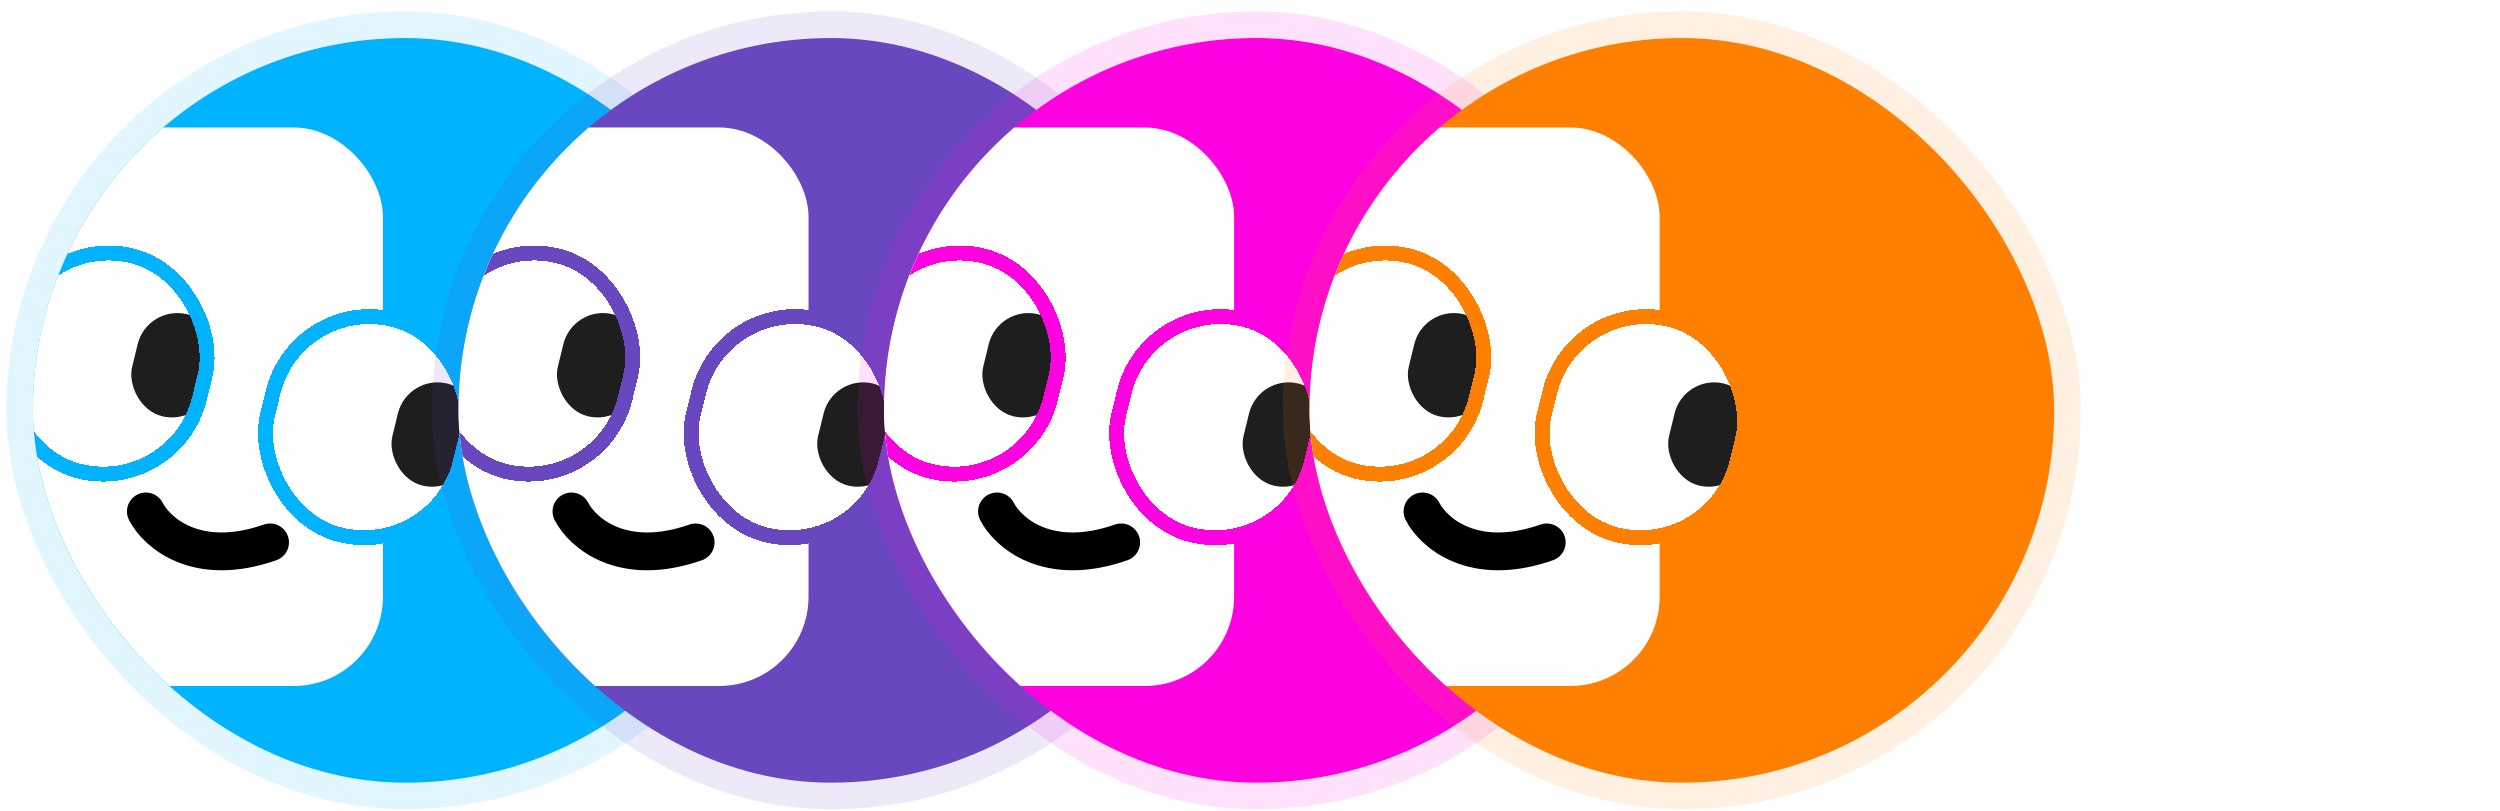 <svg xmlns="http://www.w3.org/2000/svg" width="188" height="61" fill="none"><g clip-path="url(#a)"><rect width="56" height="56" x="2.477" y="2.859" fill="#00B3FF" rx="28"/><rect width="42" height="42" x="-13.203" y="9.586" fill="#fff" rx="6.72"/><g filter="url(#b)"><g clip-path="url(#c)"><g filter="url(#d)"><rect width="14.919" height="16.674" x="2.688" y="15.711" fill="#fff" rx="7.46" transform="rotate(13.69 2.688 15.71)"/></g><rect width="6.143" height="7.898" x="11.078" y="21.148" fill="#000" fill-opacity=".88" rx="3.072" transform="rotate(13.69 11.078 21.148)"/></g><rect width="14.919" height="16.674" x="2.688" y="15.719" stroke="#00B3FF" stroke-width="1.12" rx="7.46" shape-rendering="crispEdges" transform="rotate(13.69 2.688 15.719)"/></g><g filter="url(#e)"><g clip-path="url(#f)"><g filter="url(#g)"><rect width="14.919" height="16.674" x="22.297" y="20.508" fill="#fff" rx="7.46" transform="rotate(13.69 22.297 20.508)"/></g><rect width="6.143" height="7.898" x="30.648" y="26.359" fill="#000" fill-opacity=".88" rx="3.072" transform="rotate(13.69 30.648 26.36)"/></g><rect width="14.919" height="16.674" x="22.301" y="20.5" stroke="#00B3FF" stroke-width="1.12" rx="7.46" shape-rendering="crispEdges" transform="rotate(13.69 22.3 20.5)"/></g><path stroke="#000" stroke-linecap="round" stroke-width="2.844" d="M10.969 38.46c.81 1.583 3.813 4.264 9.34 2.328"/></g><rect width="58" height="58" x="1.477" y="1.859" stroke="#00B2FF" stroke-opacity=".12" stroke-width="2" rx="29"/><g clip-path="url(#h)"><rect width="56" height="56" x="34.477" y="2.859" fill="#6947BF" rx="28"/><rect width="42" height="42" x="18.801" y="9.586" fill="#fff" rx="6.72"/><g filter="url(#i)"><g clip-path="url(#j)"><g filter="url(#k)"><rect width="14.919" height="16.674" x="34.699" y="15.711" fill="#fff" rx="7.46" transform="rotate(13.69 34.7 15.71)"/></g><rect width="6.143" height="7.898" x="43.09" y="21.148" fill="#000" fill-opacity=".88" rx="3.072" transform="rotate(13.69 43.09 21.148)"/></g><rect width="14.919" height="16.674" x="34.695" y="15.719" stroke="#6947BF" stroke-width="1.12" rx="7.46" shape-rendering="crispEdges" transform="rotate(13.69 34.695 15.719)"/></g><g filter="url(#l)"><g clip-path="url(#m)"><g filter="url(#n)"><rect width="14.919" height="16.674" x="54.309" y="20.508" fill="#fff" rx="7.46" transform="rotate(13.69 54.309 20.508)"/></g><rect width="6.143" height="7.898" x="62.66" y="26.359" fill="#000" fill-opacity=".88" rx="3.072" transform="rotate(13.69 62.66 26.36)"/></g><rect width="14.919" height="16.674" x="54.309" y="20.5" stroke="#6947BF" stroke-width="1.12" rx="7.46" shape-rendering="crispEdges" transform="rotate(13.69 54.309 20.5)"/></g><path stroke="#000" stroke-linecap="round" stroke-width="2.844" d="M42.973 38.46c.81 1.583 3.813 4.264 9.34 2.328"/></g><rect width="58" height="58" x="33.477" y="1.859" stroke="#6947BF" stroke-opacity=".12" stroke-width="2" rx="29"/><g clip-path="url(#o)"><rect width="56" height="56" x="66.477" y="2.859" fill="#FF00E1" rx="28"/><rect width="42" height="42" x="50.805" y="9.586" fill="#fff" rx="6.72"/><g filter="url(#p)"><g clip-path="url(#q)"><g filter="url(#r)"><rect width="14.919" height="16.674" x="66.691" y="15.711" fill="#fff" rx="7.46" transform="rotate(13.69 66.691 15.71)"/></g><rect width="6.143" height="7.898" x="75.078" y="21.148" fill="#000" fill-opacity=".88" rx="3.072" transform="rotate(13.69 75.078 21.148)"/></g><rect width="14.919" height="16.674" x="66.691" y="15.719" stroke="#FF00E1" stroke-width="1.12" rx="7.46" shape-rendering="crispEdges" transform="rotate(13.69 66.691 15.719)"/></g><g filter="url(#s)"><g clip-path="url(#t)"><g filter="url(#u)"><rect width="14.919" height="16.674" x="86.301" y="20.508" fill="#fff" rx="7.46" transform="rotate(13.69 86.3 20.508)"/></g><rect width="6.143" height="7.898" x="94.652" y="26.359" fill="#000" fill-opacity=".88" rx="3.072" transform="rotate(13.69 94.652 26.36)"/></g><rect width="14.919" height="16.674" x="86.305" y="20.5" stroke="#FF00E1" stroke-width="1.12" rx="7.46" shape-rendering="crispEdges" transform="rotate(13.69 86.305 20.5)"/></g><path stroke="#000" stroke-linecap="round" stroke-width="2.844" d="M74.973 38.46c.81 1.583 3.813 4.264 9.34 2.328"/></g><rect width="58" height="58" x="65.477" y="1.859" stroke="#FF00E1" stroke-opacity=".12" stroke-width="2" rx="29"/><g clip-path="url(#v)"><rect width="56" height="56" x="98.477" y="2.859" fill="#FF8000" rx="28"/><rect width="42" height="42" x="82.805" y="9.586" fill="#fff" rx="6.72"/><g filter="url(#w)"><g clip-path="url(#x)"><g filter="url(#y)"><rect width="14.919" height="16.674" x="98.691" y="15.711" fill="#fff" rx="7.46" transform="rotate(13.69 98.691 15.71)"/></g><rect width="6.143" height="7.898" x="107.078" y="21.148" fill="#000" fill-opacity=".88" rx="3.072" transform="rotate(13.69 107.078 21.148)"/></g><rect width="14.919" height="16.674" x="98.691" y="15.719" stroke="#FF8000" stroke-width="1.12" rx="7.46" shape-rendering="crispEdges" transform="rotate(13.69 98.691 15.719)"/></g><g filter="url(#z)"><g clip-path="url(#A)"><g filter="url(#B)"><rect width="14.919" height="16.674" x="118.301" y="20.508" fill="#fff" rx="7.46" transform="rotate(13.69 118.301 20.508)"/></g><rect width="6.143" height="7.898" x="126.652" y="26.359" fill="#000" fill-opacity=".88" rx="3.072" transform="rotate(13.69 126.652 26.36)"/></g><rect width="14.919" height="16.674" x="118.305" y="20.5" stroke="#FF8000" stroke-width="1.12" rx="7.46" shape-rendering="crispEdges" transform="rotate(13.69 118.305 20.5)"/></g><path stroke="#000" stroke-linecap="round" stroke-width="2.844" d="M106.973 38.46c.81 1.583 3.813 4.264 9.34 2.328"/></g><rect width="58" height="58" x="97.477" y="1.859" stroke="#FF8000" stroke-opacity=".12" stroke-width="2" rx="29"/><defs><filter id="b" width="25.462" height="26.755" x="-4.768" y="13.963" color-interpolation-filters="sRGB" filterUnits="userSpaceOnUse"><feFlood flood-opacity="0" result="BackgroundImageFix"/><feColorMatrix in="SourceAlpha" result="hardAlpha" values="0 0 0 0 0 0 0 0 0 0 0 0 0 0 0 0 0 0 127 0"/><feOffset dy="1.755"/><feGaussianBlur stdDeviation="1.755"/><feComposite in2="hardAlpha" operator="out"/><feColorMatrix values="0 0 0 0 1 0 0 0 0 1 0 0 0 0 1 0 0 0 0.12 0"/><feBlend in2="BackgroundImageFix" result="effect1_dropShadow_4557_1314"/><feBlend in="SourceGraphic" in2="effect1_dropShadow_4557_1314" result="shape"/></filter><filter id="d" width="15.34" height="16.625" x=".293" y="17.266" color-interpolation-filters="sRGB" filterUnits="userSpaceOnUse"><feFlood flood-opacity="0" result="BackgroundImageFix"/><feBlend in="SourceGraphic" in2="BackgroundImageFix" result="shape"/><feColorMatrix in="SourceAlpha" result="hardAlpha" values="0 0 0 0 0 0 0 0 0 0 0 0 0 0 0 0 0 0 127 0"/><feMorphology in="SourceAlpha" radius="1.755" result="effect1_innerShadow_4557_1314"/><feOffset/><feGaussianBlur stdDeviation="2.633"/><feComposite in2="hardAlpha" k2="-1" k3="1" operator="arithmetic"/><feColorMatrix values="0 0 0 0 1 0 0 0 0 1 0 0 0 0 1 0 0 0 1 0"/><feBlend in2="shape" result="effect1_innerShadow_4557_1314"/></filter><filter id="e" width="25.462" height="26.755" x="14.845" y="18.745" color-interpolation-filters="sRGB" filterUnits="userSpaceOnUse"><feFlood flood-opacity="0" result="BackgroundImageFix"/><feColorMatrix in="SourceAlpha" result="hardAlpha" values="0 0 0 0 0 0 0 0 0 0 0 0 0 0 0 0 0 0 127 0"/><feOffset dy="1.755"/><feGaussianBlur stdDeviation="1.755"/><feComposite in2="hardAlpha" operator="out"/><feColorMatrix values="0 0 0 0 1 0 0 0 0 1 0 0 0 0 1 0 0 0 0.12 0"/><feBlend in2="BackgroundImageFix" result="effect1_dropShadow_4557_1314"/><feBlend in="SourceGraphic" in2="effect1_dropShadow_4557_1314" result="shape"/></filter><filter id="g" width="15.34" height="16.625" x="19.902" y="22.063" color-interpolation-filters="sRGB" filterUnits="userSpaceOnUse"><feFlood flood-opacity="0" result="BackgroundImageFix"/><feBlend in="SourceGraphic" in2="BackgroundImageFix" result="shape"/><feColorMatrix in="SourceAlpha" result="hardAlpha" values="0 0 0 0 0 0 0 0 0 0 0 0 0 0 0 0 0 0 127 0"/><feMorphology in="SourceAlpha" radius="1.755" result="effect1_innerShadow_4557_1314"/><feOffset/><feGaussianBlur stdDeviation="2.633"/><feComposite in2="hardAlpha" k2="-1" k3="1" operator="arithmetic"/><feColorMatrix values="0 0 0 0 1 0 0 0 0 1 0 0 0 0 1 0 0 0 1 0"/><feBlend in2="shape" result="effect1_innerShadow_4557_1314"/></filter><filter id="i" width="25.462" height="26.755" x="27.24" y="13.963" color-interpolation-filters="sRGB" filterUnits="userSpaceOnUse"><feFlood flood-opacity="0" result="BackgroundImageFix"/><feColorMatrix in="SourceAlpha" result="hardAlpha" values="0 0 0 0 0 0 0 0 0 0 0 0 0 0 0 0 0 0 127 0"/><feOffset dy="1.755"/><feGaussianBlur stdDeviation="1.755"/><feComposite in2="hardAlpha" operator="out"/><feColorMatrix values="0 0 0 0 1 0 0 0 0 1 0 0 0 0 1 0 0 0 0.12 0"/><feBlend in2="BackgroundImageFix" result="effect1_dropShadow_4557_1314"/><feBlend in="SourceGraphic" in2="effect1_dropShadow_4557_1314" result="shape"/></filter><filter id="k" width="15.34" height="16.625" x="32.305" y="17.266" color-interpolation-filters="sRGB" filterUnits="userSpaceOnUse"><feFlood flood-opacity="0" result="BackgroundImageFix"/><feBlend in="SourceGraphic" in2="BackgroundImageFix" result="shape"/><feColorMatrix in="SourceAlpha" result="hardAlpha" values="0 0 0 0 0 0 0 0 0 0 0 0 0 0 0 0 0 0 127 0"/><feMorphology in="SourceAlpha" radius="1.755" result="effect1_innerShadow_4557_1314"/><feOffset/><feGaussianBlur stdDeviation="2.633"/><feComposite in2="hardAlpha" k2="-1" k3="1" operator="arithmetic"/><feColorMatrix values="0 0 0 0 1 0 0 0 0 1 0 0 0 0 1 0 0 0 1 0"/><feBlend in2="shape" result="effect1_innerShadow_4557_1314"/></filter><filter id="l" width="25.462" height="26.755" x="46.853" y="18.745" color-interpolation-filters="sRGB" filterUnits="userSpaceOnUse"><feFlood flood-opacity="0" result="BackgroundImageFix"/><feColorMatrix in="SourceAlpha" result="hardAlpha" values="0 0 0 0 0 0 0 0 0 0 0 0 0 0 0 0 0 0 127 0"/><feOffset dy="1.755"/><feGaussianBlur stdDeviation="1.755"/><feComposite in2="hardAlpha" operator="out"/><feColorMatrix values="0 0 0 0 1 0 0 0 0 1 0 0 0 0 1 0 0 0 0.12 0"/><feBlend in2="BackgroundImageFix" result="effect1_dropShadow_4557_1314"/><feBlend in="SourceGraphic" in2="effect1_dropShadow_4557_1314" result="shape"/></filter><filter id="n" width="15.34" height="16.625" x="51.914" y="22.063" color-interpolation-filters="sRGB" filterUnits="userSpaceOnUse"><feFlood flood-opacity="0" result="BackgroundImageFix"/><feBlend in="SourceGraphic" in2="BackgroundImageFix" result="shape"/><feColorMatrix in="SourceAlpha" result="hardAlpha" values="0 0 0 0 0 0 0 0 0 0 0 0 0 0 0 0 0 0 127 0"/><feMorphology in="SourceAlpha" radius="1.755" result="effect1_innerShadow_4557_1314"/><feOffset/><feGaussianBlur stdDeviation="2.633"/><feComposite in2="hardAlpha" k2="-1" k3="1" operator="arithmetic"/><feColorMatrix values="0 0 0 0 1 0 0 0 0 1 0 0 0 0 1 0 0 0 1 0"/><feBlend in2="shape" result="effect1_innerShadow_4557_1314"/></filter><filter id="p" width="25.462" height="26.755" x="59.236" y="13.963" color-interpolation-filters="sRGB" filterUnits="userSpaceOnUse"><feFlood flood-opacity="0" result="BackgroundImageFix"/><feColorMatrix in="SourceAlpha" result="hardAlpha" values="0 0 0 0 0 0 0 0 0 0 0 0 0 0 0 0 0 0 127 0"/><feOffset dy="1.755"/><feGaussianBlur stdDeviation="1.755"/><feComposite in2="hardAlpha" operator="out"/><feColorMatrix values="0 0 0 0 1 0 0 0 0 1 0 0 0 0 1 0 0 0 0.12 0"/><feBlend in2="BackgroundImageFix" result="effect1_dropShadow_4557_1314"/><feBlend in="SourceGraphic" in2="effect1_dropShadow_4557_1314" result="shape"/></filter><filter id="r" width="15.34" height="16.625" x="64.297" y="17.266" color-interpolation-filters="sRGB" filterUnits="userSpaceOnUse"><feFlood flood-opacity="0" result="BackgroundImageFix"/><feBlend in="SourceGraphic" in2="BackgroundImageFix" result="shape"/><feColorMatrix in="SourceAlpha" result="hardAlpha" values="0 0 0 0 0 0 0 0 0 0 0 0 0 0 0 0 0 0 127 0"/><feMorphology in="SourceAlpha" radius="1.755" result="effect1_innerShadow_4557_1314"/><feOffset/><feGaussianBlur stdDeviation="2.633"/><feComposite in2="hardAlpha" k2="-1" k3="1" operator="arithmetic"/><feColorMatrix values="0 0 0 0 1 0 0 0 0 1 0 0 0 0 1 0 0 0 1 0"/><feBlend in2="shape" result="effect1_innerShadow_4557_1314"/></filter><filter id="s" width="25.462" height="26.755" x="78.849" y="18.745" color-interpolation-filters="sRGB" filterUnits="userSpaceOnUse"><feFlood flood-opacity="0" result="BackgroundImageFix"/><feColorMatrix in="SourceAlpha" result="hardAlpha" values="0 0 0 0 0 0 0 0 0 0 0 0 0 0 0 0 0 0 127 0"/><feOffset dy="1.755"/><feGaussianBlur stdDeviation="1.755"/><feComposite in2="hardAlpha" operator="out"/><feColorMatrix values="0 0 0 0 1 0 0 0 0 1 0 0 0 0 1 0 0 0 0.12 0"/><feBlend in2="BackgroundImageFix" result="effect1_dropShadow_4557_1314"/><feBlend in="SourceGraphic" in2="effect1_dropShadow_4557_1314" result="shape"/></filter><filter id="u" width="15.34" height="16.625" x="83.906" y="22.063" color-interpolation-filters="sRGB" filterUnits="userSpaceOnUse"><feFlood flood-opacity="0" result="BackgroundImageFix"/><feBlend in="SourceGraphic" in2="BackgroundImageFix" result="shape"/><feColorMatrix in="SourceAlpha" result="hardAlpha" values="0 0 0 0 0 0 0 0 0 0 0 0 0 0 0 0 0 0 127 0"/><feMorphology in="SourceAlpha" radius="1.755" result="effect1_innerShadow_4557_1314"/><feOffset/><feGaussianBlur stdDeviation="2.633"/><feComposite in2="hardAlpha" k2="-1" k3="1" operator="arithmetic"/><feColorMatrix values="0 0 0 0 1 0 0 0 0 1 0 0 0 0 1 0 0 0 1 0"/><feBlend in2="shape" result="effect1_innerShadow_4557_1314"/></filter><filter id="w" width="25.462" height="26.755" x="91.236" y="13.963" color-interpolation-filters="sRGB" filterUnits="userSpaceOnUse"><feFlood flood-opacity="0" result="BackgroundImageFix"/><feColorMatrix in="SourceAlpha" result="hardAlpha" values="0 0 0 0 0 0 0 0 0 0 0 0 0 0 0 0 0 0 127 0"/><feOffset dy="1.755"/><feGaussianBlur stdDeviation="1.755"/><feComposite in2="hardAlpha" operator="out"/><feColorMatrix values="0 0 0 0 1 0 0 0 0 1 0 0 0 0 1 0 0 0 0.12 0"/><feBlend in2="BackgroundImageFix" result="effect1_dropShadow_4557_1314"/><feBlend in="SourceGraphic" in2="effect1_dropShadow_4557_1314" result="shape"/></filter><filter id="y" width="15.34" height="16.625" x="96.297" y="17.266" color-interpolation-filters="sRGB" filterUnits="userSpaceOnUse"><feFlood flood-opacity="0" result="BackgroundImageFix"/><feBlend in="SourceGraphic" in2="BackgroundImageFix" result="shape"/><feColorMatrix in="SourceAlpha" result="hardAlpha" values="0 0 0 0 0 0 0 0 0 0 0 0 0 0 0 0 0 0 127 0"/><feMorphology in="SourceAlpha" radius="1.755" result="effect1_innerShadow_4557_1314"/><feOffset/><feGaussianBlur stdDeviation="2.633"/><feComposite in2="hardAlpha" k2="-1" k3="1" operator="arithmetic"/><feColorMatrix values="0 0 0 0 1 0 0 0 0 1 0 0 0 0 1 0 0 0 1 0"/><feBlend in2="shape" result="effect1_innerShadow_4557_1314"/></filter><filter id="z" width="25.462" height="26.755" x="110.849" y="18.745" color-interpolation-filters="sRGB" filterUnits="userSpaceOnUse"><feFlood flood-opacity="0" result="BackgroundImageFix"/><feColorMatrix in="SourceAlpha" result="hardAlpha" values="0 0 0 0 0 0 0 0 0 0 0 0 0 0 0 0 0 0 127 0"/><feOffset dy="1.755"/><feGaussianBlur stdDeviation="1.755"/><feComposite in2="hardAlpha" operator="out"/><feColorMatrix values="0 0 0 0 1 0 0 0 0 1 0 0 0 0 1 0 0 0 0.12 0"/><feBlend in2="BackgroundImageFix" result="effect1_dropShadow_4557_1314"/><feBlend in="SourceGraphic" in2="effect1_dropShadow_4557_1314" result="shape"/></filter><filter id="B" width="15.34" height="16.625" x="115.906" y="22.063" color-interpolation-filters="sRGB" filterUnits="userSpaceOnUse"><feFlood flood-opacity="0" result="BackgroundImageFix"/><feBlend in="SourceGraphic" in2="BackgroundImageFix" result="shape"/><feColorMatrix in="SourceAlpha" result="hardAlpha" values="0 0 0 0 0 0 0 0 0 0 0 0 0 0 0 0 0 0 127 0"/><feMorphology in="SourceAlpha" radius="1.755" result="effect1_innerShadow_4557_1314"/><feOffset/><feGaussianBlur stdDeviation="2.633"/><feComposite in2="hardAlpha" k2="-1" k3="1" operator="arithmetic"/><feColorMatrix values="0 0 0 0 1 0 0 0 0 1 0 0 0 0 1 0 0 0 1 0"/><feBlend in2="shape" result="effect1_innerShadow_4557_1314"/></filter><clipPath id="a"><rect width="56" height="56" x="2.477" y="2.859" fill="#fff" rx="28"/></clipPath><clipPath id="c"><rect width="14.919" height="16.674" x="2.688" y="15.719" fill="#fff" rx="7.46" transform="rotate(13.69 2.688 15.719)"/></clipPath><clipPath id="f"><rect width="14.919" height="16.674" x="22.301" y="20.5" fill="#fff" rx="7.46" transform="rotate(13.69 22.3 20.5)"/></clipPath><clipPath id="h"><rect width="56" height="56" x="34.477" y="2.859" fill="#fff" rx="28"/></clipPath><clipPath id="j"><rect width="14.919" height="16.674" x="34.695" y="15.719" fill="#fff" rx="7.46" transform="rotate(13.69 34.695 15.719)"/></clipPath><clipPath id="m"><rect width="14.919" height="16.674" x="54.309" y="20.5" fill="#fff" rx="7.46" transform="rotate(13.69 54.309 20.5)"/></clipPath><clipPath id="o"><rect width="56" height="56" x="66.477" y="2.859" fill="#fff" rx="28"/></clipPath><clipPath id="q"><rect width="14.919" height="16.674" x="66.691" y="15.719" fill="#fff" rx="7.46" transform="rotate(13.69 66.691 15.719)"/></clipPath><clipPath id="t"><rect width="14.919" height="16.674" x="86.305" y="20.5" fill="#fff" rx="7.46" transform="rotate(13.69 86.305 20.5)"/></clipPath><clipPath id="v"><rect width="56" height="56" x="98.477" y="2.859" fill="#fff" rx="28"/></clipPath><clipPath id="x"><rect width="14.919" height="16.674" x="98.691" y="15.719" fill="#fff" rx="7.46" transform="rotate(13.69 98.691 15.719)"/></clipPath><clipPath id="A"><rect width="14.919" height="16.674" x="118.305" y="20.5" fill="#fff" rx="7.46" transform="rotate(13.69 118.305 20.5)"/></clipPath></defs></svg>